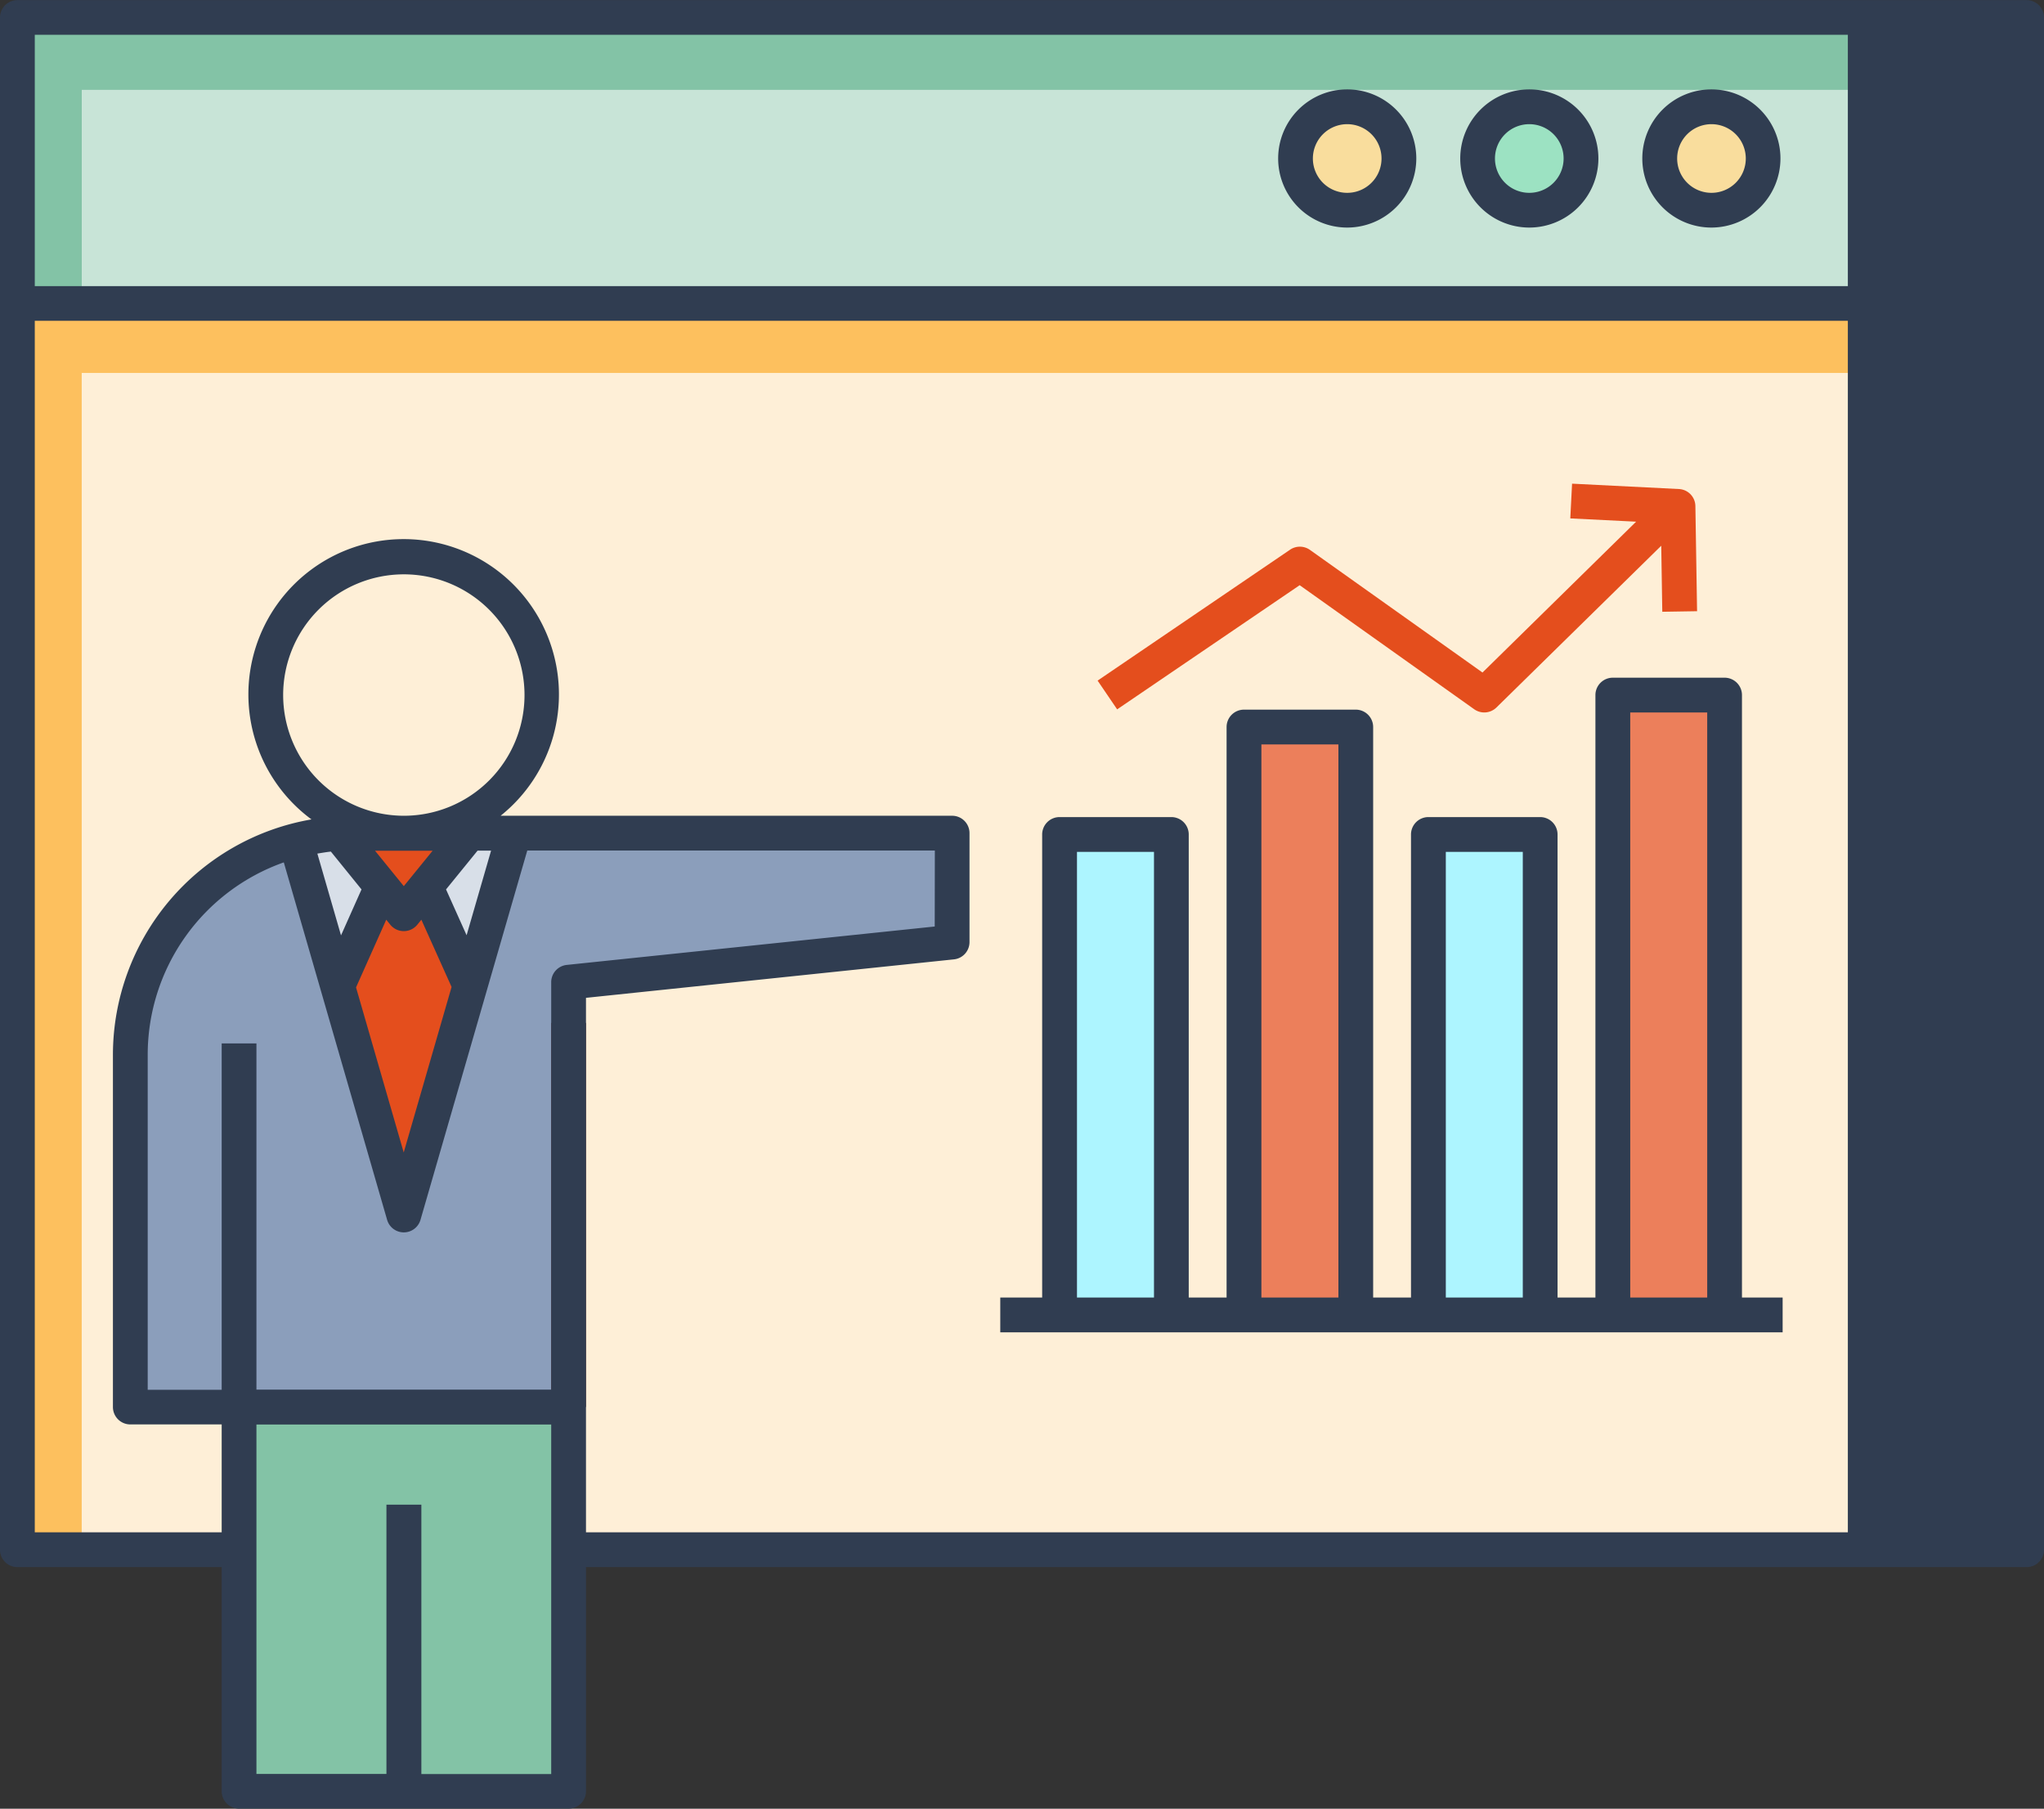 <svg id="Layer_1" data-name="Layer 1" xmlns="http://www.w3.org/2000/svg" viewBox="0 0 667 590.08"><rect x="0" y="0" width="667" height="590.08" fill="#333333" stroke="none"/><defs><style>.cls-1{fill:#feefd7;}.cls-2{fill:#fdc05e;}.cls-3{fill:#c8e4d7;}.cls-4{fill:#83c3a6;}.cls-5{fill:#303d51;}.cls-6{fill:#f9dd9d;}.cls-7{fill:#9ce2c2;}.cls-8{fill:#8b9ebb;}.cls-9{fill:#63312d;}.cls-10{fill:#d8dfe8;}.cls-11{fill:#e44e1d;}.cls-12{fill:#adf5ff;}.cls-13{fill:#ec7f5b;}</style></defs><rect class="cls-1" x="5.67" y="5.67" width="602.99" height="499.9"/><polygon class="cls-2" points="26.66 29.31 608.66 29.31 608.66 5.67 5.67 5.67 5.67 505.57 26.66 505.57 26.66 29.31"/><rect class="cls-2" x="5.67" y="98.98" width="602.99" height="22.69"/><rect class="cls-3" x="5.69" y="5.71" width="602.97" height="93.27"/><polygon class="cls-4" points="608.66 5.71 608.66 29.31 26.68 29.31 26.68 98.98 5.69 98.98 5.69 5.71 608.66 5.71"/><rect class="cls-5" x="608.66" y="5.67" width="52.67" height="93.31"/><rect class="cls-5" x="608.66" y="98.98" width="52.67" height="406.59"/><path class="cls-5" d="M662.83,40H7.17A5.67,5.67,0,0,0,1.5,45.63V545.54a5.67,5.67,0,0,0,5.67,5.67H662.83a5.67,5.67,0,0,0,5.67-5.67V45.63A5.67,5.67,0,0,0,662.83,40Zm-5.68,93.31H615.83v-82h41.32Zm-52.66-82v82H12.85v-82ZM12.85,144.62H604.49V539.86H12.85Zm603,395.24V144.62h41.32V539.86Z" transform="translate(-1.5 -39.96)"/><path class="cls-6" d="M458,91.67A16.87,16.87,0,1,1,441.13,74.8,16.86,16.86,0,0,1,458,91.67Z" transform="translate(-1.5 -39.96)"/><path class="cls-5" d="M441.13,114.2a22.54,22.54,0,1,1,22.54-22.54A22.56,22.56,0,0,1,441.13,114.2Zm0-33.73a11.2,11.2,0,1,0,11.19,11.19A11.2,11.2,0,0,0,441.13,80.47Z" transform="translate(-1.5 -39.96)"/><path class="cls-7" d="M517.42,91.67A16.87,16.87,0,1,1,500.55,74.8,16.87,16.87,0,0,1,517.42,91.67Z" transform="translate(-1.5 -39.96)"/><path class="cls-5" d="M500.55,114.2a22.54,22.54,0,1,1,22.54-22.54A22.55,22.55,0,0,1,500.55,114.2Zm0-33.73a11.2,11.2,0,1,0,11.19,11.19A11.2,11.2,0,0,0,500.55,80.47Z" transform="translate(-1.5 -39.96)"/><path class="cls-6" d="M576.83,91.67A16.87,16.87,0,1,1,560,74.8,16.86,16.86,0,0,1,576.83,91.67Z" transform="translate(-1.5 -39.96)"/><path class="cls-5" d="M560,114.2A22.54,22.54,0,1,1,582.5,91.66,22.57,22.57,0,0,1,560,114.2Zm0-33.73a11.2,11.2,0,1,0,11.19,11.19A11.21,11.21,0,0,0,560,80.47Z" transform="translate(-1.5 -39.96)"/><path class="cls-8" d="M312.19,311.77h-196A72.2,72.2,0,0,0,44,384V499h143V360.39L312.19,347.3Z" transform="translate(-1.5 -39.96)"/><circle class="cls-1" cx="131.78" cy="226.75" r="45.05"/><rect class="cls-9" x="179.87" y="333.71" width="11.35" height="125.31"/><polygon class="cls-10" points="131.78 396.37 167.8 271.81 95.76 271.81 131.78 396.37"/><rect class="cls-4" x="78.01" y="459.03" width="107.54" height="125.37"/><polygon class="cls-11" points="131.78 298.07 153.1 271.88 110.46 271.88 131.78 298.07"/><polygon class="cls-11" points="124.6 289.31 110.18 321.68 131.78 396.37 153.42 321.52 138.91 289.31 131.78 298.07 124.6 289.31"/><path class="cls-5" d="M312.2,306.09H164.86a50.67,50.67,0,1,0-61.72,1.19A78,78,0,0,0,38.35,384V499A5.68,5.68,0,0,0,44,504.66H73.84V624.37A5.67,5.67,0,0,0,79.51,630H187.05a5.67,5.67,0,0,0,5.67-5.67V365.49l120.06-12.55a5.67,5.67,0,0,0,5.09-5.64V311.76A5.67,5.67,0,0,0,312.2,306.09ZM123.89,317.51h18.77l-9.39,11.54Zm-14.42.27,10,12.34-6.69,15-7.72-26.69C106.55,318.2,108,317.93,109.47,317.78ZM127.54,340l1.33,1.64a5.68,5.68,0,0,0,8.8,0L139,340l9.86,21.94-15.62,54-15.56-53.85Zm26.22,5.07-6.71-14.95,10.3-12.66h4.4ZM93.9,266.72a39.38,39.38,0,1,1,39.37,39.37A39.42,39.42,0,0,1,93.9,266.72Zm87.47,352H139V530.83H127.6v87.86H85.18v-114h96.19Zm125.15-276.5L186.46,354.75a5.67,5.67,0,0,0-5.09,5.64V493.31H85.18V380.36H73.84v113H49.7V384A66.57,66.57,0,0,1,94.11,321.3l33.71,116.6a5.67,5.67,0,0,0,10.9,0l34.84-120.46h133Z" transform="translate(-1.5 -39.96)"/><rect class="cls-12" x="345.76" y="272.23" width="36.47" height="156.75"/><rect class="cls-12" x="466.12" y="272.23" width="36.47" height="156.75"/><rect class="cls-13" x="405.94" y="237.19" width="36.47" height="191.79"/><rect class="cls-13" x="526.29" y="226.75" width="36.47" height="202.23"/><path class="cls-11" d="M425.61,230.87l56.95,40.47a5.68,5.68,0,0,0,7.27-.58L543.6,218l.34,21.54,11.35-.18-.55-34.28a5.65,5.65,0,0,0-5.38-5.58l-34.86-1.75-.58,11.33,21.48,1.07-50.13,49.21-56.3-40a5.69,5.69,0,0,0-6.49-.07L359.67,262l6.38,9.38Z" transform="translate(-1.5 -39.96)"/><path class="cls-5" d="M569.94,463.27V266.72a5.67,5.67,0,0,0-5.68-5.67H527.8a5.67,5.67,0,0,0-5.68,5.67V463.27H509.76V312.2a5.68,5.68,0,0,0-5.68-5.68H467.62a5.68,5.68,0,0,0-5.68,5.68V463.27H449.59V277.15a5.68,5.68,0,0,0-5.68-5.68H407.44a5.68,5.68,0,0,0-5.68,5.68V463.27H389.41V312.2a5.68,5.68,0,0,0-5.68-5.68H347.26a5.68,5.68,0,0,0-5.68,5.68V463.27H327.91v11.35h255.3V463.27Zm-217,0V317.87h25.13v145.4Zm60.18,0V282.82h25.13V463.27Zm60.18,0V317.87h25.12v145.4Zm60.18,0V272.39h25.12V463.27Z" transform="translate(-1.5 -39.96)"/></svg>